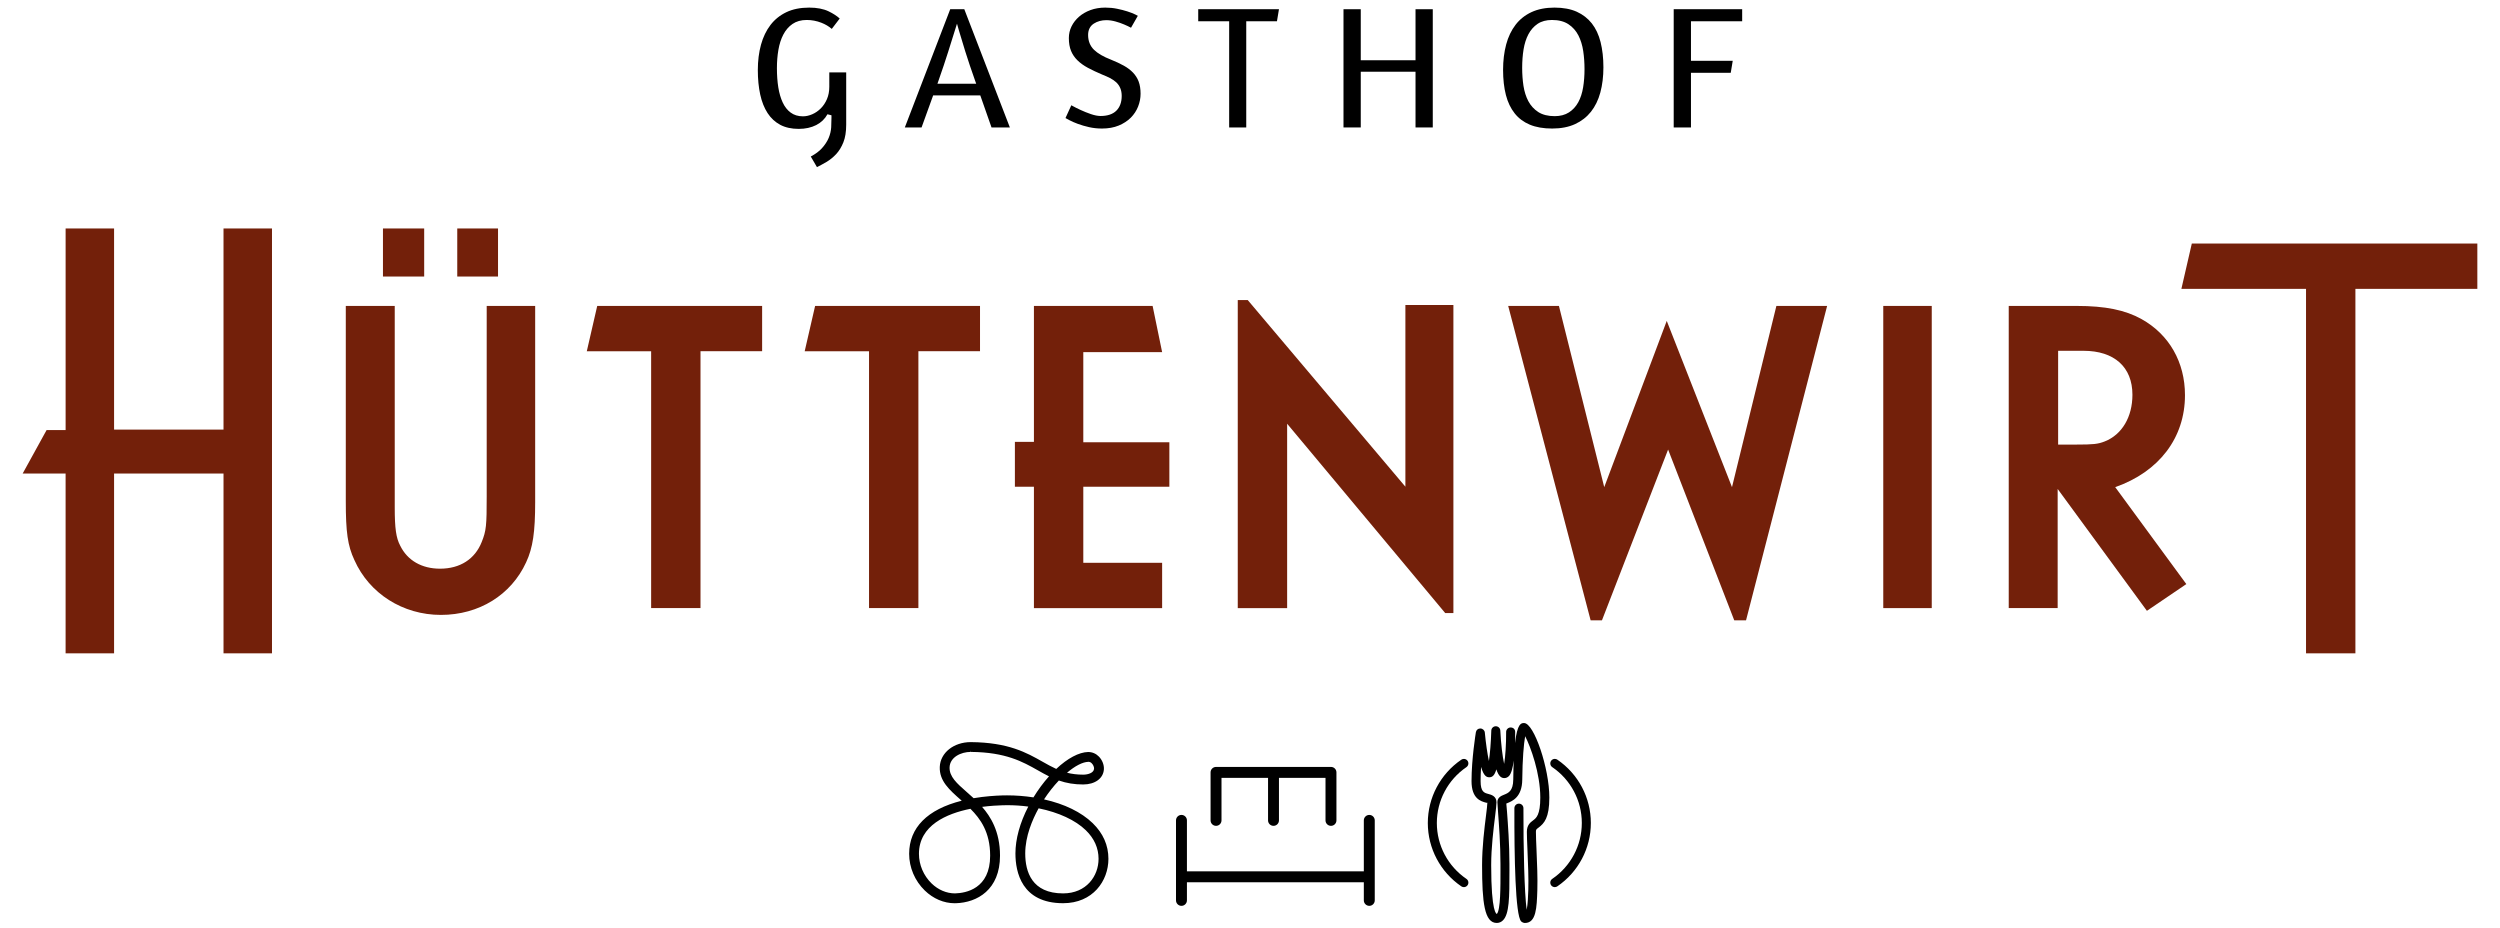 <?xml version="1.0" encoding="utf-8"?> <svg xmlns="http://www.w3.org/2000/svg" xmlns:xlink="http://www.w3.org/1999/xlink" version="1.1" id="Ebene_1" x="0px" y="0px" viewBox="0 0 165.806 61.571" style="enable-background:new 0 0 165.806 61.571;" xml:space="preserve"> <style type="text/css"> .st0{fill:#73200A;} </style> <g> <g> <path class="st0" d="M7.566,15.153v13.34h7.258V15.153h3.215v28.179h-3.215V31.408H7.566v11.924 h-3.215V31.408h-2.849L3.09,28.523h1.262V15.153H7.566z"></path> <path class="st0" d="M26.18,20.29v13.371c0,1.382,0.09,2.013,0.36,2.524 c0.481,0.992,1.442,1.532,2.644,1.532c1.323,0,2.314-0.631,2.765-1.773 c0.301-0.751,0.33-1.082,0.33-3.035V20.29h3.215V33.3 c0,1.983-0.151,3.035-0.601,3.996c-0.992,2.163-3.124,3.486-5.649,3.486 s-4.748-1.412-5.739-3.636c-0.45-0.961-0.571-1.863-0.571-3.906V20.29H26.18z M28.133,15.153v3.185h-2.734v-3.185H28.133z M33.03,15.153v3.185h-2.704v-3.185H33.03z"></path> <path class="st0" d="M50.546,20.29v3.004h-4.087v17.036h-3.274V23.295h-4.267l0.691-3.004 H50.546z"></path> <path class="st0" d="M64.997,20.29v3.004h-4.087v17.036H57.636V23.295h-4.267l0.691-3.004H64.997 z"></path> <path class="st0" d="M76.444,20.29l0.631,3.065h-5.228v5.979h5.708v2.945h-5.708v5.047h5.228 v3.005h-8.503v-8.052h-1.262v-2.975h1.262v-9.014H76.444z"></path> <path class="st0" d="M82.752,19.9l10.457,12.379v-12.049h3.184v20.432H95.852l-10.486-12.559 v12.229h-3.275V19.9H82.752z"></path> <path class="st0" d="M103.392,20.29l3.005,12.019l4.146-11.027l4.327,11.027l2.944-12.019h3.365 l-5.378,20.852h-0.781l-4.387-11.327l-4.387,11.327h-0.751L100.027,20.29H103.392z"></path> <path class="st0" d="M128.118,20.29v20.041h-3.215v-20.041H128.118z"></path> <path class="st0" d="M137.732,20.29c1.893,0,3.215,0.27,4.297,0.871 c1.833,1.022,2.884,2.854,2.884,5.048c0,2.824-1.713,5.078-4.627,6.099l4.717,6.43 l-2.614,1.773l-5.92-8.083v7.902h-3.245v-20.041H137.732z M137.732,29.485 c1.082,0,1.413-0.03,1.863-0.21c1.142-0.451,1.833-1.622,1.833-3.095 c0-1.833-1.202-2.914-3.245-2.914h-1.683v6.22H137.732z"></path> <path class="st0" d="M164.303,16.153v3.004h-8.087v24.174h-3.275V19.157h-8.266l0.691-3.004 H164.303z"></path> </g> </g> <g> <path d="M69.242,53.017c0.296-0.453,0.634-0.882,0.984-1.251 c0.515,0.178,1.029,0.262,1.613,0.262c0.787,0,1.339-0.405,1.374-1.007 c0.018-0.291-0.108-0.613-0.327-0.838c-0.192-0.199-0.44-0.308-0.719-0.308 c-0,0-0,0-0.001,0c-0.611,0.016-1.359,0.413-2.113,1.122 c-0.307-0.139-0.6-0.304-0.908-0.478c-1.06-0.599-2.262-1.279-4.76-1.3 c-1.135-0-2.019,0.707-2.057,1.643c-0.036,0.933,0.637,1.525,1.417,2.209 l0.039,0.034c-2.282,0.575-3.487,1.79-3.487,3.522c0,0.907,0.377,1.794,1.036,2.433 c0.562,0.545,1.266,0.845,1.983,0.845l0.078-0.001c1.416-0.042,2.929-0.893,2.929-3.155 c-0-1.622-0.642-2.612-1.188-3.235c0.541-0.071,1.021-0.097,1.343-0.106 c0.113-0.004,0.226-0.006,0.338-0.006c0.459,0,0.924,0.031,1.382,0.092 c-0.558,1.082-0.852,2.155-0.852,3.11c0,1.232,0.411,3.299,3.163,3.299 c1.972,0,3.004-1.48,3.004-2.943c-0-0.899-0.351-1.695-1.044-2.367 C71.715,53.864,70.602,53.321,69.242,53.017z M70.507,59.252 c-2.075-0-2.511-1.44-2.511-2.648c0-1.142,0.474-2.247,0.888-2.995 c1.334,0.272,2.443,0.787,3.128,1.453c0.562,0.545,0.847,1.184,0.847,1.899 C72.86,58.099,72.052,59.252,70.507,59.252z M64.386,49.762l0.017,0.107 c2.304,0.021,3.427,0.655,4.422,1.216c0.248,0.141,0.492,0.279,0.747,0.404 c-0.374,0.418-0.728,0.897-1.031,1.395c-0.575-0.088-1.164-0.134-1.752-0.134 c-0.112,0-0.223,0.002-0.331,0.005c-0.452,0.014-1.142,0.057-1.885,0.183 c-0.149-0.139-0.3-0.271-0.465-0.416c-0.645-0.566-1.154-1.013-1.129-1.636 c0.026-0.661,0.745-1.018,1.408-1.018v-0.107H64.386z M64.361,53.641 c0.654,0.654,1.308,1.539,1.308,3.108c0,2.197-1.606,2.483-2.33,2.503 c-0.563-0-1.115-0.235-1.554-0.66c-0.532-0.517-0.838-1.233-0.838-1.965 C60.948,54.736,62.791,53.959,64.361,53.641z M72.184,50.42c0,0,0,0,0,0v0.106 c0.118,0,0.177,0.051,0.232,0.108c0.092,0.095,0.151,0.238,0.145,0.348 c-0.016,0.271-0.386,0.395-0.723,0.395c-0.381-0-0.733-0.042-1.071-0.127 c0.539-0.458,1.037-0.713,1.413-0.723L72.184,50.42z"></path> <path d="M90.815,54.047c-0.2,0-0.363,0.163-0.363,0.363l0,3.379L78.72,57.789 l-0-3.379c0-0.2-0.163-0.363-0.363-0.363c-0.2,0-0.362,0.163-0.362,0.363 l0,5.305c0,0.2,0.162,0.363,0.362,0.363c0.2,0,0.363-0.163,0.363-0.363 l-0-1.201l11.732,0l0,1.201c0,0.2,0.163,0.363,0.363,0.363 c0.2,0,0.362-0.163,0.362-0.363l-0-5.305C91.177,54.21,91.015,54.047,90.815,54.047z"></path> <path d="M80.651,54.772c0.2,0,0.362-0.162,0.362-0.362l-0-2.821l3.087,0 l0,2.821c0,0.2,0.162,0.362,0.362,0.362s0.362-0.162,0.362-0.362l-0-2.821 l3.087,0l0,2.821c0,0.2,0.163,0.362,0.363,0.362 c0.2,0,0.362-0.162,0.362-0.362l-0-3.184c0-0.2-0.162-0.362-0.362-0.362 l-7.623-0c-0.2,0-0.363,0.162-0.363,0.362l0,3.184 C80.288,54.61,80.451,54.772,80.651,54.772z"></path> <path d="M101.081,47.954c-0.181-0-0.448-0-0.601,1.33 c0.009-0.287,0.011-0.547,0.01-0.739c-0-0.176-0.122-0.298-0.301-0.298 c-0.08,0-0.155,0.032-0.211,0.088c-0.057,0.057-0.088,0.132-0.087,0.212 c0.004,0.807-0.051,1.633-0.133,2.115c-0.11-0.493-0.213-1.359-0.254-2.21 c-0.007-0.16-0.139-0.286-0.301-0.286c-0.161,0.001-0.292,0.129-0.297,0.291 c-0.023,0.763-0.083,1.518-0.158,2.014c-0.102-0.474-0.206-1.186-0.271-1.885 c-0.013-0.149-0.137-0.266-0.296-0.272c-0.156,0-0.273,0.098-0.298,0.252 c-0.012,0.072-0.288,1.777-0.288,3.237c0,1.174,0.623,1.341,0.961,1.431 c0.014,0.004,0.036,0.01,0.055,0.01c0.018,0,0.032-0.005,0.035-0.021 c-0.003,0.159-0.042,0.477-0.092,0.878c-0.103,0.825-0.259,2.072-0.259,3.275 c0,2.488,0.155,3.836,0.974,3.836c0.156,0,0.299-0.061,0.413-0.176 c0.414-0.414,0.432-1.481,0.428-3.33l-0.001-0.424c-0-1.301-0.1-2.64-0.16-3.446 c-0.022-0.283-0.035-0.448-0.047-0.543c0.025-0.011,0.054-0.023,0.075-0.031 c0.315-0.128,0.972-0.393,0.983-1.55c0.013-1.361,0.1-2.373,0.192-2.886 c0.366,0.711,1.004,2.466,1.004,4.07c0,1.158-0.268,1.357-0.484,1.519 c-0.172,0.128-0.406,0.303-0.406,0.749c0,0.272,0.017,0.672,0.036,1.129l0.006,0.151 c0.035,0.812,0.078,1.822,0.053,2.571c-0.012,0.345-0.032,0.963-0.108,1.325 c-0.15-1.093-0.223-4.123-0.215-6.741c0-0.165-0.134-0.3-0.3-0.3 c-0.164,0-0.299,0.134-0.3,0.299c-0.009,3.212,0.061,7.122,0.45,7.511 c0.058,0.058,0.168,0.105,0.246,0.105c0.754,0,0.788-1.01,0.826-2.179 c0.026-0.778-0.018-1.81-0.055-2.674c-0.021-0.486-0.039-0.912-0.039-1.196 c0-0.146,0.025-0.165,0.166-0.27c0.382-0.284,0.724-0.651,0.724-1.998 C102.758,50.957,101.74,47.954,101.081,47.954z M100.363,51.706 c-0.007,0.757-0.326,0.887-0.609,1.001c-0.177,0.071-0.443,0.179-0.443,0.486 c0,0.1,0.018,0.343,0.044,0.688c0.059,0.793,0.159,2.12,0.159,3.402l0.001,0.427 c0.002,1.116,0.006,2.645-0.241,2.904c-0.015,0-0.375-0.037-0.375-3.236 c0-1.168,0.153-2.391,0.259-3.246c0.053-0.434,0.092-0.749,0.092-0.924 c0-0.406-0.35-0.501-0.539-0.551c-0.276-0.074-0.514-0.138-0.514-0.853 c0-0.289,0.011-0.602,0.032-0.938c0.181,0.621,0.373,0.685,0.545,0.685 c0.188,0,0.343-0.1,0.467-0.525c0.165,0.501,0.358,0.579,0.531,0.579 c0.077,0,0.192-0.023,0.3-0.13c0.161-0.162,0.261-0.565,0.323-1.034 C100.379,50.806,100.368,51.225,100.363,51.706z"></path> <path d="M97.257,50.878c0.135-0.094,0.171-0.28,0.078-0.416 c-0.055-0.081-0.148-0.13-0.247-0.13c-0.06,0-0.118,0.018-0.169,0.052 c-1.392,0.95-2.223,2.52-2.223,4.2c0,1.681,0.831,3.251,2.223,4.201 c0.05,0.034,0.109,0.052,0.169,0.052c0.099,0,0.191-0.049,0.247-0.131 c0.093-0.136,0.058-0.323-0.078-0.416c-1.228-0.837-1.962-2.222-1.962-3.706 C95.295,53.101,96.028,51.715,97.257,50.878z"></path> <path d="M103.287,50.383c-0.05-0.034-0.108-0.052-0.169-0.052 c-0.1,0-0.192,0.049-0.247,0.131c-0.045,0.066-0.061,0.146-0.047,0.224 s0.059,0.147,0.125,0.192c1.228,0.837,1.961,2.222,1.961,3.705 c0,1.484-0.733,2.869-1.961,3.706c-0.136,0.092-0.172,0.278-0.079,0.417 c0.056,0.082,0.148,0.13,0.247,0.13c0.06,0,0.119-0.018,0.169-0.052 c1.392-0.949,2.223-2.52,2.223-4.201C105.51,52.903,104.679,51.333,103.287,50.383z"></path> </g> <g> <path d="M53.773,10.381c0.311-0.166,0.557-0.349,0.735-0.545 c0.201-0.222,0.353-0.453,0.452-0.688c0.098-0.235,0.154-0.473,0.167-0.708 c0.012-0.222,0.018-0.431,0.018-0.625V7.646l-0.266-0.068 c-0.169,0.309-0.419,0.55-0.744,0.716c-0.332,0.168-0.722,0.254-1.16,0.254 c-0.478,0-0.892-0.091-1.229-0.271c-0.337-0.18-0.619-0.44-0.836-0.774 c-0.221-0.34-0.386-0.754-0.49-1.231c-0.105-0.482-0.159-1.029-0.159-1.626 c0-0.609,0.071-1.175,0.211-1.684c0.139-0.504,0.351-0.944,0.63-1.307 c0.277-0.361,0.631-0.646,1.053-0.847c0.422-0.202,0.933-0.304,1.517-0.304 c0.512,0,0.945,0.084,1.289,0.25c0.299,0.145,0.544,0.304,0.73,0.474l-0.525,0.688 c-0.198-0.17-0.43-0.307-0.693-0.409c-0.315-0.122-0.642-0.183-0.969-0.183 c-0.371,0-0.689,0.089-0.944,0.265c-0.25,0.172-0.455,0.409-0.609,0.706 c-0.15,0.287-0.26,0.628-0.326,1.013c-0.065,0.376-0.098,0.786-0.098,1.218 c0,0.459,0.031,0.884,0.091,1.264c0.062,0.385,0.159,0.72,0.288,0.997 c0.132,0.288,0.311,0.517,0.53,0.678c0.223,0.166,0.498,0.25,0.816,0.25 c0.203,0,0.412-0.046,0.621-0.138c0.208-0.091,0.398-0.222,0.565-0.39 c0.168-0.168,0.306-0.375,0.408-0.615c0.103-0.24,0.155-0.517,0.155-0.824V4.8h1.121 V8.27c0,0.468-0.063,0.862-0.188,1.171c-0.125,0.311-0.285,0.573-0.477,0.779 c-0.194,0.208-0.413,0.386-0.652,0.526c-0.209,0.123-0.416,0.235-0.622,0.338 L53.773,10.381z"></path> <path d="M65.76,8.453l-0.744-2.124H61.888l-0.768,2.124h-1.11l3.011-7.841h0.934l3.022,7.841 H65.76z M62.884,3.44c-0.184,0.583-0.399,1.225-0.646,1.927l-0.066,0.188h2.573 L64.677,5.367c-0.255-0.718-0.475-1.371-0.658-1.957 c-0.184-0.586-0.323-1.047-0.419-1.382l-0.13-0.457L62.884,3.44z"></path> <path d="M73.087,8.525c-0.301,0-0.589-0.031-0.856-0.092 c-0.274-0.062-0.522-0.135-0.745-0.217c-0.221-0.082-0.411-0.165-0.57-0.25 c-0.099-0.053-0.183-0.099-0.25-0.137l0.387-0.848l0.082,0.046 c0.146,0.082,0.326,0.171,0.538,0.269c0.212,0.098,0.436,0.188,0.673,0.27 c0.246,0.084,0.463,0.127,0.646,0.127c0.461,0,0.813-0.119,1.048-0.354 c0.235-0.234,0.354-0.563,0.354-0.976c0-0.195-0.032-0.369-0.095-0.518 c-0.063-0.149-0.155-0.281-0.273-0.391C73.91,5.35,73.772,5.256,73.614,5.175 c-0.152-0.078-0.322-0.154-0.511-0.228c-0.353-0.149-0.67-0.299-0.951-0.449 C71.882,4.353,71.648,4.186,71.458,3.999c-0.186-0.182-0.328-0.392-0.424-0.625 s-0.145-0.52-0.145-0.852c0-0.273,0.06-0.533,0.177-0.771 c0.119-0.242,0.286-0.457,0.495-0.64c0.209-0.184,0.465-0.333,0.76-0.442 c0.295-0.109,0.626-0.165,0.983-0.165c0.27,0,0.531,0.025,0.775,0.075 c0.25,0.051,0.48,0.109,0.687,0.176c0.205,0.066,0.378,0.133,0.522,0.203 c0.069,0.034,0.128,0.064,0.176,0.09l-0.452,0.792l-0.034-0.018 c-0.107-0.058-0.247-0.124-0.42-0.198c-0.173-0.074-0.363-0.141-0.569-0.198 c-0.213-0.06-0.42-0.089-0.615-0.089c-0.314,0-0.592,0.076-0.827,0.227 C72.295,1.727,72.166,1.981,72.166,2.319c0,0.398,0.131,0.729,0.391,0.983 c0.245,0.241,0.628,0.463,1.14,0.661c0.312,0.125,0.593,0.256,0.84,0.394 c0.238,0.132,0.442,0.287,0.608,0.46c0.163,0.17,0.288,0.368,0.372,0.588 c0.085,0.224,0.129,0.498,0.129,0.813c0,0.285-0.055,0.57-0.164,0.848 c-0.109,0.277-0.272,0.525-0.484,0.738C74.784,8.019,74.514,8.194,74.197,8.326 C73.88,8.458,73.507,8.525,73.087,8.525z"></path> <polygon points="81.521,8.453 81.521,1.409 79.469,1.409 79.469,0.612 84.824,0.612 84.691,1.409 82.654,1.409 82.654,8.453 "></polygon> <polygon points="93.881,8.453 93.881,4.757 90.249,4.757 90.249,8.453 89.104,8.453 89.104,0.612 90.249,0.612 90.249,3.996 93.881,3.996 93.881,0.612 95.025,0.612 95.025,8.453 "></polygon> <path d="M102.943,8.525c-0.579,0-1.079-0.087-1.487-0.259 c-0.404-0.169-0.741-0.421-1-0.749c-0.262-0.331-0.458-0.739-0.58-1.213 c-0.125-0.482-0.188-1.044-0.188-1.669c0-0.609,0.069-1.176,0.205-1.686 c0.134-0.502,0.344-0.942,0.624-1.306c0.276-0.36,0.632-0.642,1.057-0.84 c0.427-0.198,0.94-0.299,1.524-0.299c0.578,0,1.075,0.093,1.478,0.275 c0.401,0.182,0.736,0.442,0.998,0.774c0.262,0.334,0.457,0.75,0.58,1.237 c0.124,0.494,0.188,1.058,0.188,1.675c0,0.607-0.069,1.17-0.205,1.673 c-0.134,0.495-0.344,0.924-0.622,1.275c-0.278,0.349-0.632,0.624-1.052,0.817 C104.039,8.426,103.528,8.525,102.943,8.525z M102.931,1.325 c-0.379,0-0.7,0.086-0.955,0.258c-0.25,0.169-0.456,0.402-0.61,0.693 c-0.15,0.285-0.258,0.623-0.32,1.004c-0.061,0.375-0.092,0.786-0.092,1.223 c0,0.415,0.029,0.813,0.085,1.185c0.059,0.382,0.167,0.725,0.321,1.017 c0.159,0.3,0.381,0.543,0.66,0.725c0.283,0.182,0.65,0.274,1.091,0.274 c0.37,0,0.688-0.084,0.947-0.25c0.255-0.165,0.463-0.392,0.618-0.675 c0.151-0.277,0.259-0.609,0.321-0.987c0.061-0.369,0.092-0.774,0.092-1.205 c0-0.415-0.029-0.817-0.085-1.197c-0.058-0.39-0.166-0.739-0.32-1.04 c-0.158-0.308-0.38-0.558-0.66-0.743C103.741,1.42,103.373,1.325,102.931,1.325z"></path> <polygon points="111.004,8.453 111.004,0.612 115.545,0.612 115.545,1.409 112.149,1.409 112.149,4.032 114.919,4.032 114.787,4.829 112.149,4.829 112.149,8.453 "></polygon> </g> </svg> 